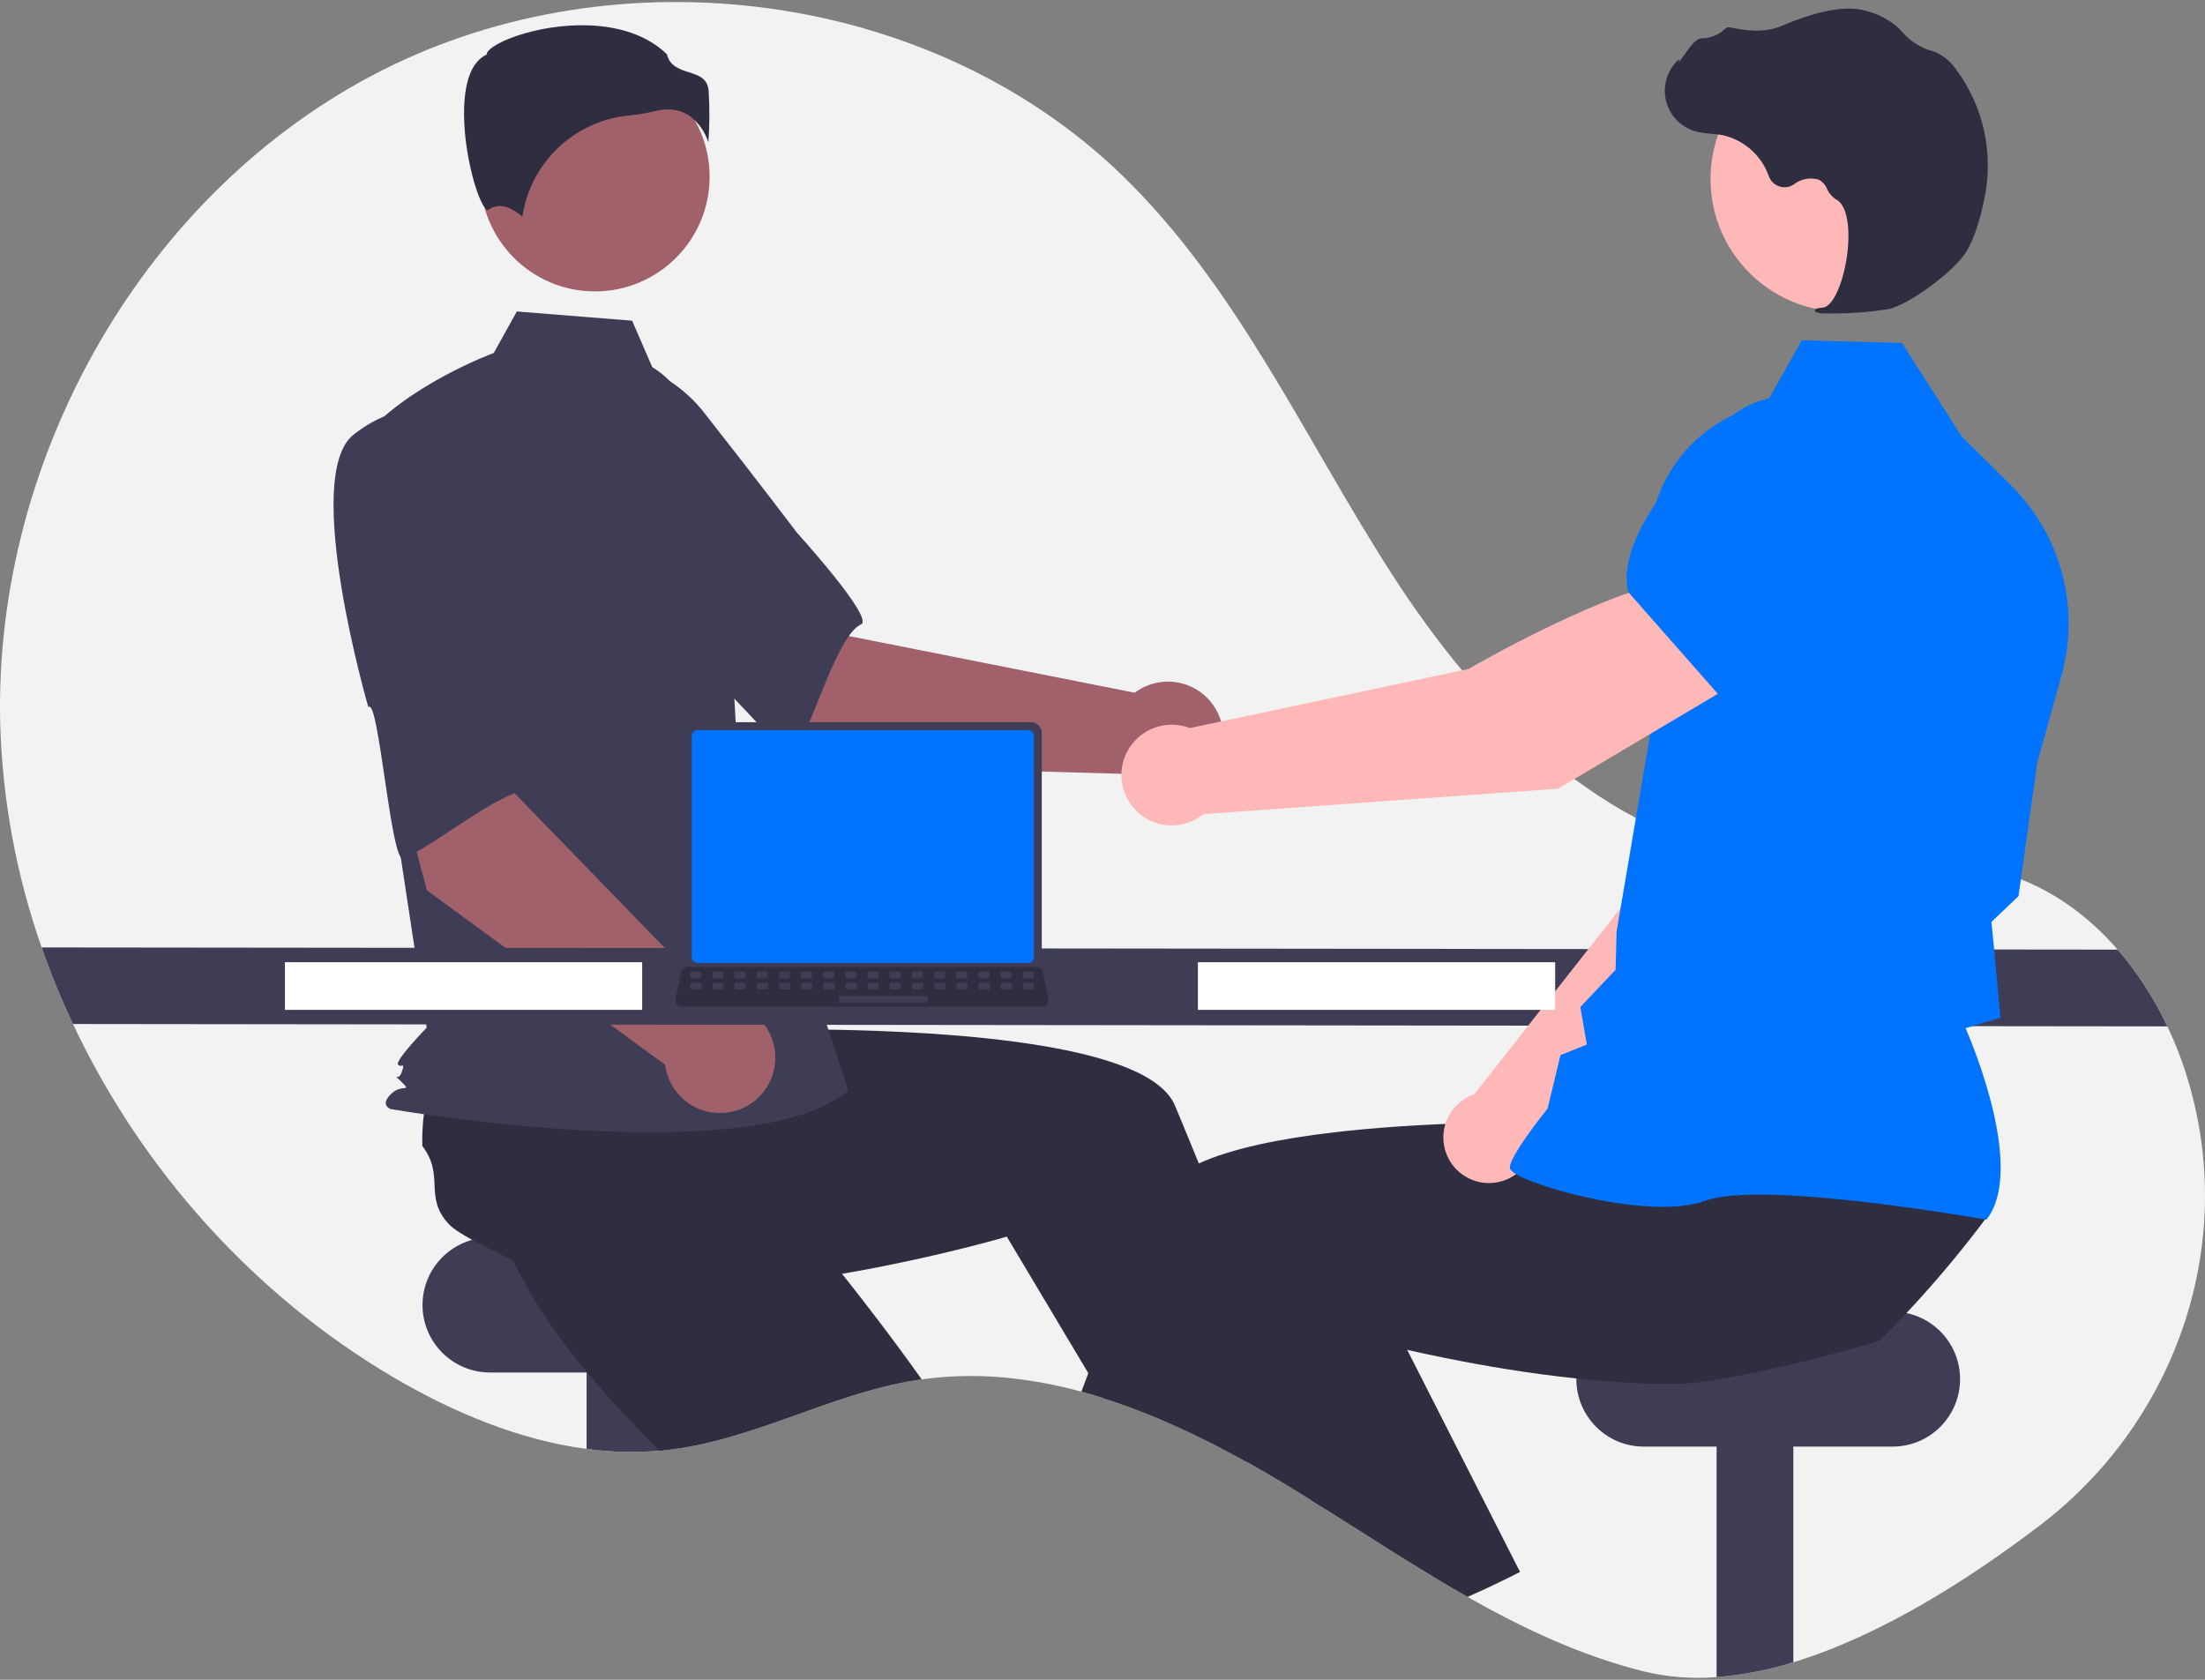 <svg width="546" height="416" viewBox="0 0 546 416" fill="none" xmlns="http://www.w3.org/2000/svg">
<rect x="0" y="0" width="546" height="416" fill="#808080" stroke="none"/>
<g clip-path="url(#clip0_4679_14481)">
<path d="M505.177 377.712C487.288 391.34 465.493 405.145 444.065 411.654C437.888 413.586 431.514 414.819 425.062 415.331C419.03 415.816 412.959 415.345 407.074 413.935C391.609 410.087 377.265 403.349 363.386 395.476C358.852 392.9 354.369 390.206 349.913 387.453C342.64 382.956 335.438 378.302 328.217 373.76C327.136 373.071 326.061 372.396 324.98 371.727H324.973C323.23 370.633 321.483 369.553 319.731 368.489C319.423 368.299 319.115 368.116 318.8 367.926C315.491 365.92 312.125 363.96 308.702 362.046C308.283 361.816 307.864 361.58 307.444 361.351C300.822 357.677 294.015 354.344 287.052 351.368C282.478 349.441 277.845 347.704 273.166 346.222H273.16C271.371 345.659 269.575 345.128 267.773 344.642C262.37 343.159 256.863 342.081 251.299 341.417C243.632 340.489 235.878 340.551 228.227 341.601C227.709 341.673 227.198 341.745 226.68 341.83C205.973 345.147 187.075 356.33 166.276 358.965C165.601 359.05 164.932 359.129 164.257 359.188C163.969 359.214 163.681 359.247 163.392 359.267C157.348 359.784 151.266 359.634 145.254 358.821C128.459 356.605 112.103 349.729 97.379 341.063C62.957 320.802 35.041 289.66 18.069 253.594C15.155 247.413 12.567 241.084 10.317 234.631C4.027 216.738 0.562 197.973 0.049 179.012C-1.543 113.227 35.828 47.225 94.502 17.472C153.183 -12.281 230.376 -2.442 277.701 43.266C306.409 70.993 323.02 108.566 344.625 142.134C366.23 175.695 396.937 207.756 436.542 212.646C456.719 215.136 477.832 210.319 497.17 216.585C507.877 220.059 517.012 226.706 524.371 235.175C529.318 240.922 533.458 247.317 536.677 254.184C539.036 259.149 540.95 264.312 542.398 269.615C542.666 270.591 542.915 271.568 543.158 272.545C552.79 311.9 537.398 353.157 505.177 377.712Z" fill="#F2F2F2"/>
<path d="M182.932 306.467H121.335C112.106 306.467 104.625 313.95 104.625 323.182V323.182C104.625 332.413 112.106 339.897 121.335 339.897H182.932C192.16 339.897 199.642 332.413 199.642 323.182C199.642 313.95 192.16 306.467 182.932 306.467Z" fill="#3F3D56"/>
<path d="M164.257 331.375V359.188C157.93 359.8 151.553 359.677 145.254 358.821V331.375H164.257Z" fill="#3F3D56"/>
<path d="M228.227 341.601C227.709 341.673 227.198 341.745 226.68 341.83C205.973 345.147 187.074 356.33 166.276 358.965C165.601 359.05 164.932 359.129 164.257 359.188C163.969 359.214 163.681 359.247 163.392 359.266C158.314 354.291 153.235 348.995 148.465 343.508C145.877 340.539 143.373 337.51 141.021 334.443C134.914 326.524 129.737 318.383 126.316 310.386C126.663 306.551 124.278 297.683 123.138 290.892L123.131 290.885C122.647 288.034 122.384 285.556 122.627 283.963C124.016 274.773 131.519 275.828 133.826 266.822C135.907 265.094 138.122 263.536 140.451 262.161C140.837 261.932 141.231 261.702 141.637 261.473L166.669 244.168L176.236 253.555L190.796 267.844L206.576 283.321L193.182 296.857C193.182 296.857 204.374 309.763 217.46 326.97C220.972 331.591 224.622 336.527 228.227 341.601Z" fill="#2F2E41"/>
<path d="M444.066 331.375V411.653C437.889 413.586 431.514 414.819 425.062 415.331V331.375H444.066Z" fill="#3F3D56"/>
<path d="M468.639 324.82H407.042C397.813 324.82 390.332 332.304 390.332 341.535V341.535C390.332 350.767 397.813 358.251 407.042 358.251H468.639C477.868 358.251 485.349 350.767 485.349 341.535C485.349 332.304 477.868 324.82 468.639 324.82Z" fill="#3F3D56"/>
<path d="M318.801 367.926C315.492 365.92 312.126 363.96 308.703 362.046C308.284 361.817 307.865 361.581 307.445 361.351L309.7 360.388L315.781 357.772L315.84 357.746L315.905 357.969L318.801 367.926Z" fill="#FFB6B6"/>
<path d="M328.218 373.759C327.137 373.071 326.062 372.395 324.981 371.727H324.975C323.231 370.632 321.484 369.553 319.732 368.489C319.424 368.299 319.116 368.115 318.802 367.925C315.492 365.919 312.126 363.959 308.704 362.045C308.284 361.816 307.865 361.58 307.446 361.35C300.823 357.676 294.017 354.344 287.053 351.367C282.479 349.44 277.846 347.703 273.167 346.222H273.161L269.485 340.066L252.939 312.346L249.302 306.256C249.302 306.256 236.897 309.927 219.342 313.447C212.953 314.732 205.889 315.99 198.478 317.052C190.555 318.179 182.246 319.078 173.99 319.51C170.051 319.72 166.126 319.825 162.26 319.792C152.267 319.726 142.667 318.789 134.26 316.56C131.455 313.925 123.002 310.34 116.947 307.056H116.94C114.398 305.679 112.288 304.362 111.18 303.188C104.798 296.437 110.25 291.173 104.575 283.805C104.499 281.102 104.637 278.398 104.988 275.717C105.047 275.271 105.106 274.819 105.178 274.36L106.967 243.971L120.256 242.214L140.478 239.54L162.385 236.643L164.796 255.534C164.796 255.534 181.853 254.669 203.465 254.957C238.175 255.429 284.622 258.89 290.913 273.744C291.502 275.14 292.092 276.549 292.682 277.958C294.084 281.328 295.473 284.714 296.85 288.119C301.836 300.442 306.594 312.883 310.938 324.643C313.638 331.958 316.181 339.011 318.52 345.612C320.401 350.921 322.144 355.943 323.736 360.564C325.191 364.785 326.508 368.672 327.681 372.159C327.864 372.704 328.041 373.241 328.218 373.759Z" fill="#2F2E41"/>
<path d="M205.971 189.639L163.996 153.979L191.305 126.332L210.358 157.549L280.981 171.555C283.104 169.956 285.647 169.01 288.299 168.832C290.95 168.654 293.597 169.251 295.915 170.552C298.233 171.852 300.123 173.799 301.354 176.155C302.585 178.511 303.104 181.175 302.848 183.821C302.592 186.467 301.572 188.982 299.912 191.058C298.252 193.134 296.024 194.682 293.499 195.514C290.975 196.345 288.263 196.424 285.695 195.74C283.126 195.057 280.812 193.64 279.035 191.664L205.971 189.639Z" fill="#A0616A"/>
<path d="M126.9 107.114C122.049 122.9 168.248 160.549 168.248 160.549C168.762 156.76 194.955 189.439 196.737 186.48C201.802 178.068 207.375 157.276 213.222 154.619C216.566 153.099 197.383 131.976 197.383 131.976C197.383 131.976 187.598 119.026 174.678 102.613C171.112 97.906 166.413 94.177 161.018 91.775C155.623 89.372 149.709 88.374 143.825 88.873C143.825 88.873 131.751 91.328 126.9 107.114Z" fill="#3F3D56"/>
<path d="M147.323 72.166C163.002 72.166 175.713 59.452 175.713 43.768C175.713 28.084 163.002 15.369 147.323 15.369C131.644 15.369 118.934 28.084 118.934 43.768C118.934 59.452 131.644 72.166 147.323 72.166Z" fill="#A0616A"/>
<path d="M161.52 90.937C167.636 94.575 171.295 101.258 173.395 108.058C177.283 120.648 179.624 133.665 180.365 146.822L182.583 186.21L210.057 270.079C186.246 290.233 96.745 274.659 96.745 274.659C96.745 274.659 93.998 273.743 96.745 270.995C99.493 268.247 102.167 270.682 99.42 267.933C96.673 265.185 98.567 268.247 99.482 265.498C100.398 262.75 99.482 264.582 98.567 263.666C97.651 262.75 105.656 254.505 105.656 254.505L98.33 206.364L89.172 109.259C100.161 95.518 122.263 87.417 122.263 87.417L127.974 77.135L156.527 79.42L161.52 90.937Z" fill="#3F3D56"/>
<path d="M170.728 28.681C172.934 30.327 174.569 32.624 175.402 35.248C175.722 30.959 175.742 26.654 175.463 22.362C175.128 19.346 173.006 18.668 170.548 17.882C168.328 17.171 165.818 16.369 165.143 13.441C156.219 4.757 140.684 5.195 130.052 8.224C124.202 9.891 120.835 12.033 120.534 13.288L120.472 13.546L120.234 13.665C115.725 15.92 114.847 23.042 114.905 28.62C115.015 39.128 118.642 51.063 120.685 52.033C120.794 52.084 120.821 52.064 120.868 52.025C123.944 49.566 127.698 52.212 129.348 53.651C130.321 47.12 133.454 41.103 138.246 36.562C143.039 32.02 149.214 29.217 155.786 28.598C157.933 28.391 160.062 28.034 162.158 27.529C163.222 27.254 164.315 27.111 165.414 27.102C167.305 27.073 169.159 27.624 170.728 28.681Z" fill="#2F2E41"/>
<path d="M134.957 232.425L126.272 227.976C125.807 227.645 125.477 227.156 125.341 226.601C125.206 226.046 125.275 225.461 125.535 224.952C125.796 224.443 126.23 224.045 126.76 223.831C127.289 223.616 127.878 223.599 128.419 223.783L137.104 228.232C137.569 228.564 137.899 229.052 138.035 229.607C138.17 230.162 138.101 230.748 137.841 231.256C137.58 231.765 137.146 232.163 136.616 232.378C136.087 232.592 135.498 232.609 134.957 232.425Z" fill="#0074FF"/>
<path d="M105.727 220.505L91.441 167.303L129.618 160.074L127.565 196.591L177.725 248.256C180.38 248.148 183.01 248.814 185.293 250.175C187.577 251.535 189.415 253.531 190.584 255.919C191.753 258.306 192.202 260.983 191.877 263.621C191.552 266.26 190.466 268.747 188.752 270.779C187.038 272.811 184.771 274.3 182.225 275.065C179.68 275.83 176.967 275.838 174.418 275.087C171.868 274.337 169.592 272.86 167.867 270.838C166.141 268.816 165.042 266.335 164.701 263.698L105.727 220.505Z" fill="#A0616A"/>
<path d="M87.534 107.655C74.575 117.888 91.207 175.128 91.207 175.128C93.783 172.301 96.775 214.081 99.922 212.658C108.868 208.615 125.264 194.673 131.585 195.809C135.2 196.459 131.413 168.174 131.413 168.174C131.413 168.174 130.716 151.956 129.407 131.107C129.146 125.206 127.397 119.467 124.322 114.423C121.248 109.38 116.947 105.198 111.822 102.264C111.822 102.264 100.492 97.421 87.534 107.655Z" fill="#3F3D56"/>
<path d="M536.676 254.184L18.068 253.594C15.154 247.413 12.566 241.084 10.316 234.631L524.37 235.175C529.317 240.922 533.457 247.317 536.676 254.184Z" fill="#3F3D56"/>
<path d="M371.499 391.72C368.819 393.017 366.115 394.269 363.387 395.476C358.852 392.899 354.37 390.205 349.914 387.452L366.44 380.189L371.499 391.72Z" fill="#FFB6B6"/>
<path d="M491.993 301.392C489.306 304.998 486.535 308.531 483.678 311.992C481.043 315.184 478.339 318.315 475.565 321.385C474.418 322.657 473.258 323.922 472.072 325.174C469.89 327.514 467.66 329.815 465.382 332.076C461.28 333.367 452.971 335.642 444.065 337.766C437.585 339.306 430.789 340.768 425.062 341.699C421.856 342.274 418.613 342.621 415.357 342.734C411.491 342.767 407.566 342.662 403.628 342.453C399.185 342.217 394.735 341.85 390.338 341.378C378.904 340.178 367.829 338.31 358.275 336.389C354.776 335.694 351.486 334.987 348.459 334.298C342.725 333.007 337.929 331.801 334.455 330.883C330.543 329.861 328.315 329.198 328.315 329.198L318.519 345.612L313.434 354.127L309.699 360.387L308.703 362.045C308.283 361.816 307.864 361.58 307.445 361.35C300.822 357.676 294.016 354.344 287.052 351.367C282.478 349.44 277.845 347.703 273.166 346.222H273.16C271.371 345.658 269.575 345.127 267.773 344.642C268.337 343.128 268.907 341.603 269.484 340.067C270.558 337.202 271.655 334.311 272.773 331.394C275.191 325.075 277.695 318.665 280.27 312.287C282.38 307.049 284.529 301.832 286.705 296.686C287.707 294.313 289.745 292.229 292.596 290.4C293.958 289.54 295.379 288.778 296.849 288.119C305.007 284.402 317.025 281.983 330.268 280.43C331.363 280.305 332.463 280.181 333.571 280.063C344.534 278.909 356.165 278.312 367.043 278.037C372.488 277.899 377.744 277.847 382.632 277.841C384.212 277.841 385.747 277.845 387.239 277.854H387.246C391.276 277.873 394.984 277.932 398.248 277.998C398.883 278.011 399.499 278.031 400.102 278.044H400.109C400.515 278.05 400.915 278.063 401.308 278.07C408.444 278.253 412.821 278.476 412.821 278.476L414.519 265.157L414.866 262.469L415.194 259.913V259.906L415.233 259.585L415.502 259.578L420.22 259.487L459.878 258.713L481.541 258.287L478.108 273.01L472.439 297.302C473.016 301.143 492.19 298.135 491.993 301.392Z" fill="#2F2E41"/>
<path d="M376.387 389.296C374.768 390.121 373.136 390.934 371.498 391.721C368.818 393.019 366.114 394.271 363.386 395.477C358.851 392.901 354.369 390.207 349.913 387.454C342.639 382.957 335.438 378.303 328.216 373.76C327.135 373.072 326.06 372.397 324.979 371.728H324.973C321.998 367.31 318.964 362.709 315.904 357.969C315.858 357.904 315.818 357.838 315.779 357.773C314.993 356.567 314.211 355.352 313.433 354.128C308.538 346.459 303.617 338.462 298.84 330.295L310.936 324.644L333.426 314.143L337.305 312.334L348.458 334.3L358.405 353.892L360.62 358.251L376.387 389.296Z" fill="#2F2E41"/>
<path d="M379.775 283.837L437.113 228.523L453.005 183.511L429.564 173.314C417.523 184.852 404.508 220.788 404.508 220.788L365.051 271.002C364.744 271.107 364.437 271.219 364.134 271.353C362.357 272.137 360.812 273.366 359.648 274.922C358.485 276.477 357.742 278.307 357.492 280.234C357.242 282.161 357.493 284.119 358.221 285.92C358.949 287.722 360.129 289.305 361.648 290.517C363.166 291.728 364.971 292.528 366.888 292.838C368.806 293.148 370.77 292.958 372.593 292.286C374.415 291.615 376.034 290.484 377.292 289.004C378.55 287.524 379.405 285.744 379.775 283.837Z" fill="#FFB8B8"/>
<path d="M422.969 178.34L452.703 187.783L452.815 187.764C463.882 185.91 473.065 167.829 478.819 152.987C480.713 148.092 480.678 142.66 478.721 137.79C476.764 132.92 473.031 128.974 468.278 126.752C464.76 125.136 460.86 124.536 457.02 125.021C453.18 125.505 449.551 127.055 446.545 129.494L431.276 141.975L422.969 178.34Z" fill="#0074FF"/>
<path d="M491.872 302.056L492.046 301.825C501.323 289.517 488.634 259.039 486.716 254.618L495.342 252.062L493.838 235.633L493.114 228.307L499.821 221.936L499.844 221.774L504.456 188.938L510.491 167.206C512.766 158.99 512.814 150.317 510.631 142.077C508.447 133.836 504.111 126.326 498.067 120.316L485.729 108.062L470.948 84.919L446.166 84.279L437.254 100.115C428.967 101.807 421.535 106.354 416.254 112.963C410.973 119.572 408.177 127.825 408.354 136.285L409.193 178.443L400.301 230.678L400.051 240.166L391.323 249.379L392.937 258.693L386.408 261.295L383.213 274.53C381.993 276.057 373.937 286.244 373.864 289.083C373.853 289.51 374.157 289.93 374.82 290.405C380.035 294.137 409.181 302.224 422.299 297.362C436.272 292.188 491.036 301.906 491.587 302.005L491.872 302.056Z" fill="#0074FF"/>
<path d="M456.395 77.185C474.528 77.185 489.227 62.481 489.227 44.343C489.227 26.204 474.528 11.5 456.395 11.5C438.262 11.5 423.562 26.204 423.562 44.343C423.562 62.481 438.262 77.185 456.395 77.185Z" fill="#FFB8B8"/>
<path d="M452.387 77.625C457.472 77.704 462.553 77.349 467.577 76.563C472.557 75.55 483.697 67.384 486.803 62.47C489.11 58.819 490.585 53.118 491.417 48.978C492.537 43.5 492.494 37.848 491.291 32.387C490.089 26.927 487.753 21.78 484.436 17.28C483.16 15.398 481.401 13.895 479.342 12.931C479.159 12.86 478.972 12.796 478.782 12.742C475.782 11.953 473.087 10.284 471.042 7.951C470.645 7.48 470.215 7.037 469.755 6.627C467.444 4.676 464.704 3.299 461.759 2.61C457.005 1.338 450.126 2.601 441.313 6.369C436.885 8.261 432.042 7.576 428.317 6.768C428.108 6.728 427.892 6.743 427.691 6.812C427.489 6.881 427.309 7.001 427.169 7.161C425.584 8.65 423.495 9.483 421.321 9.493C419.989 9.552 418.592 11.396 416.904 13.801C416.52 14.347 416.073 14.984 415.751 15.372L415.708 14.627L414.954 15.458C413.771 16.763 412.936 18.347 412.529 20.062C412.122 21.777 412.155 23.567 412.625 25.265C413.096 26.964 413.988 28.516 415.22 29.776C416.452 31.037 417.982 31.965 419.669 32.475C421.008 32.831 422.38 33.05 423.764 33.128C424.603 33.203 425.47 33.281 426.3 33.426C428.967 33.972 431.447 35.201 433.497 36.992C435.548 38.783 437.099 41.075 437.999 43.645C438.212 44.239 438.559 44.776 439.012 45.215C439.465 45.654 440.014 45.982 440.614 46.175C441.215 46.369 441.851 46.421 442.475 46.329C443.1 46.237 443.694 46.003 444.213 45.644C445.079 44.97 446.095 44.515 447.174 44.319C448.253 44.122 449.364 44.19 450.412 44.515C451.317 45.019 452.022 45.819 452.408 46.78C452.877 47.851 453.654 48.759 454.641 49.386C458.015 51.126 458.248 58.836 457.036 65.263C455.868 71.459 453.558 75.941 451.42 76.162C449.774 76.332 449.586 76.449 449.466 76.74L449.36 77.001L449.545 77.245C450.454 77.575 451.424 77.704 452.387 77.625Z" fill="#2F2E41"/>
<path d="M431.123 168.411L418.463 143.164C400.088 144.42 363.619 165.672 363.619 165.672L294.618 180.306C292.574 179.52 290.359 179.287 288.196 179.629C286.033 179.972 283.999 180.878 282.297 182.258C280.596 183.637 279.288 185.44 278.504 187.485C277.721 189.531 277.49 191.747 277.835 193.91C278.18 196.074 279.089 198.108 280.47 199.808C281.851 201.508 283.655 202.815 285.701 203.596C287.747 204.377 289.962 204.605 292.124 204.257C294.286 203.91 296.319 202.998 298.017 201.615L385.79 195.322L431.123 168.411Z" fill="#FFB8B8"/>
<path d="M426.016 172.558L459.077 147.98L464.901 126.987C466.029 122.861 465.982 118.502 464.763 114.402C463.545 110.302 461.205 106.625 458.007 103.786C453.646 99.966 447.998 97.946 442.204 98.133C436.411 98.32 430.905 100.7 426.799 104.793C414.358 117.216 400.167 134.546 403.215 146.563L403.246 146.685L426.016 172.558Z" fill="#0074FF"/>
<path d="M385.089 238.295H296.625V250.094H385.089V238.295Z" fill="white"/>
<path d="M159.015 238.295H70.551V250.094H159.015V238.295Z" fill="white"/>
<path d="M169.344 181.554V237.733C169.344 238.449 169.629 239.135 170.135 239.642C170.641 240.148 171.327 240.432 172.043 240.433H255.267C255.983 240.432 256.669 240.148 257.175 239.642C257.681 239.135 257.966 238.449 257.967 237.733V181.554C257.965 180.839 257.68 180.154 257.174 179.648C256.668 179.143 255.982 178.858 255.267 178.857H172.043C171.328 178.858 170.642 179.143 170.136 179.648C169.63 180.154 169.345 180.839 169.344 181.554Z" fill="#3F3D56"/>
<path d="M171.297 182.253V237.039C171.298 237.422 171.45 237.788 171.72 238.059C171.991 238.329 172.357 238.481 172.739 238.482H254.575C254.958 238.481 255.324 238.329 255.595 238.059C255.865 237.788 256.017 237.422 256.018 237.039V182.253C256.018 181.87 255.866 181.502 255.596 181.231C255.325 180.96 254.958 180.807 254.575 180.807H172.739C172.357 180.807 171.99 180.96 171.719 181.231C171.449 181.502 171.297 181.87 171.297 182.253Z" fill="#0074FF"/>
<path d="M167.603 248.689C167.756 248.88 167.949 249.034 168.17 249.14C168.39 249.245 168.632 249.299 168.877 249.298H257.99C258.234 249.298 258.475 249.243 258.695 249.138C258.915 249.033 259.108 248.881 259.262 248.691C259.415 248.502 259.525 248.281 259.582 248.044C259.64 247.807 259.643 247.56 259.593 247.321L258.21 240.749C258.153 240.481 258.029 240.231 257.851 240.023C257.673 239.815 257.445 239.655 257.189 239.557C257.004 239.484 256.806 239.447 256.607 239.447H170.254C170.055 239.447 169.858 239.484 169.673 239.557C169.416 239.655 169.189 239.815 169.011 240.023C168.832 240.231 168.709 240.481 168.652 240.749L167.268 247.321C167.219 247.56 167.224 247.806 167.281 248.043C167.339 248.279 167.449 248.5 167.603 248.689Z" fill="#2F2E41"/>
<path d="M253.552 242.279H255.657C255.833 242.279 255.977 242.136 255.977 241.959V240.952C255.977 240.775 255.833 240.632 255.657 240.632H253.552C253.375 240.632 253.232 240.775 253.232 240.952V241.959C253.232 242.136 253.375 242.279 253.552 242.279Z" fill="#3F3D56"/>
<path d="M248.06 242.279H250.164C250.341 242.279 250.484 242.136 250.484 241.959V240.952C250.484 240.775 250.341 240.632 250.164 240.632H248.06C247.883 240.632 247.74 240.775 247.74 240.952V241.959C247.74 242.136 247.883 242.279 248.06 242.279Z" fill="#3F3D56"/>
<path d="M242.571 242.279H244.676C244.853 242.279 244.996 242.136 244.996 241.959V240.952C244.996 240.775 244.853 240.632 244.676 240.632H242.571C242.395 240.632 242.251 240.775 242.251 240.952V241.959C242.251 242.136 242.395 242.279 242.571 242.279Z" fill="#3F3D56"/>
<path d="M237.083 242.279H239.188C239.365 242.279 239.508 242.136 239.508 241.959V240.952C239.508 240.775 239.365 240.632 239.188 240.632H237.083C236.906 240.632 236.763 240.775 236.763 240.952V241.959C236.763 242.136 236.906 242.279 237.083 242.279Z" fill="#3F3D56"/>
<path d="M231.595 242.279H233.7C233.876 242.279 234.02 242.136 234.02 241.959V240.952C234.02 240.775 233.876 240.632 233.7 240.632H231.595C231.418 240.632 231.275 240.775 231.275 240.952V241.959C231.275 242.136 231.418 242.279 231.595 242.279Z" fill="#3F3D56"/>
<path d="M226.103 242.279H228.207C228.384 242.279 228.527 242.136 228.527 241.959V240.952C228.527 240.775 228.384 240.632 228.207 240.632H226.103C225.926 240.632 225.783 240.775 225.783 240.952V241.959C225.783 242.136 225.926 242.279 226.103 242.279Z" fill="#3F3D56"/>
<path d="M220.614 242.279H222.719C222.896 242.279 223.039 242.136 223.039 241.959V240.952C223.039 240.775 222.896 240.632 222.719 240.632H220.614C220.438 240.632 220.294 240.775 220.294 240.952V241.959C220.294 242.136 220.438 242.279 220.614 242.279Z" fill="#3F3D56"/>
<path d="M215.126 242.279H217.231C217.408 242.279 217.551 242.136 217.551 241.959V240.952C217.551 240.775 217.408 240.632 217.231 240.632H215.126C214.949 240.632 214.806 240.775 214.806 240.952V241.959C214.806 242.136 214.949 242.279 215.126 242.279Z" fill="#3F3D56"/>
<path d="M209.638 242.279H211.743C211.919 242.279 212.062 242.136 212.062 241.959V240.952C212.062 240.775 211.919 240.632 211.743 240.632H209.638C209.461 240.632 209.318 240.775 209.318 240.952V241.959C209.318 242.136 209.461 242.279 209.638 242.279Z" fill="#3F3D56"/>
<path d="M204.146 242.279H206.25C206.427 242.279 206.57 242.136 206.57 241.959V240.952C206.57 240.775 206.427 240.632 206.25 240.632H204.146C203.969 240.632 203.826 240.775 203.826 240.952V241.959C203.826 242.136 203.969 242.279 204.146 242.279Z" fill="#3F3D56"/>
<path d="M198.657 242.279H200.762C200.939 242.279 201.082 242.136 201.082 241.959V240.952C201.082 240.775 200.939 240.632 200.762 240.632H198.657C198.481 240.632 198.337 240.775 198.337 240.952V241.959C198.337 242.136 198.481 242.279 198.657 242.279Z" fill="#3F3D56"/>
<path d="M193.169 242.279H195.274C195.451 242.279 195.594 242.136 195.594 241.959V240.952C195.594 240.775 195.451 240.632 195.274 240.632H193.169C192.992 240.632 192.849 240.775 192.849 240.952V241.959C192.849 242.136 192.992 242.279 193.169 242.279Z" fill="#3F3D56"/>
<path d="M187.681 242.279H189.786C189.962 242.279 190.105 242.136 190.105 241.959V240.952C190.105 240.775 189.962 240.632 189.786 240.632H187.681C187.504 240.632 187.361 240.775 187.361 240.952V241.959C187.361 242.136 187.504 242.279 187.681 242.279Z" fill="#3F3D56"/>
<path d="M182.189 242.279H184.293C184.47 242.279 184.613 242.136 184.613 241.959V240.952C184.613 240.775 184.47 240.632 184.293 240.632H182.189C182.012 240.632 181.869 240.775 181.869 240.952V241.959C181.869 242.136 182.012 242.279 182.189 242.279Z" fill="#3F3D56"/>
<path d="M176.7 242.279H178.805C178.982 242.279 179.125 242.136 179.125 241.959V240.952C179.125 240.775 178.982 240.632 178.805 240.632H176.7C176.524 240.632 176.38 240.775 176.38 240.952V241.959C176.38 242.136 176.524 242.279 176.7 242.279Z" fill="#3F3D56"/>
<path d="M171.212 242.279H173.317C173.493 242.279 173.637 242.136 173.637 241.959V240.952C173.637 240.775 173.493 240.632 173.317 240.632H171.212C171.035 240.632 170.892 240.775 170.892 240.952V241.959C170.892 242.136 171.035 242.279 171.212 242.279Z" fill="#3F3D56"/>
<path d="M253.614 245.023H255.719C255.896 245.023 256.039 244.88 256.039 244.703V243.696C256.039 243.519 255.896 243.376 255.719 243.376H253.614C253.438 243.376 253.294 243.519 253.294 243.696V244.703C253.294 244.88 253.438 245.023 253.614 245.023Z" fill="#3F3D56"/>
<path d="M248.126 245.023H250.231C250.408 245.023 250.551 244.88 250.551 244.703V243.696C250.551 243.519 250.408 243.376 250.231 243.376H248.126C247.949 243.376 247.806 243.519 247.806 243.696V244.703C247.806 244.88 247.949 245.023 248.126 245.023Z" fill="#3F3D56"/>
<path d="M242.638 245.023H244.743C244.919 245.023 245.062 244.88 245.062 244.703V243.696C245.062 243.519 244.919 243.376 244.743 243.376H242.638C242.461 243.376 242.318 243.519 242.318 243.696V244.703C242.318 244.88 242.461 245.023 242.638 245.023Z" fill="#3F3D56"/>
<path d="M237.149 245.023H239.254C239.431 245.023 239.574 244.88 239.574 244.703V243.696C239.574 243.519 239.431 243.376 239.254 243.376H237.149C236.973 243.376 236.83 243.519 236.83 243.696V244.703C236.83 244.88 236.973 245.023 237.149 245.023Z" fill="#3F3D56"/>
<path d="M231.657 245.023H233.762C233.939 245.023 234.082 244.88 234.082 244.703V243.696C234.082 243.519 233.939 243.376 233.762 243.376H231.657C231.481 243.376 231.337 243.519 231.337 243.696V244.703C231.337 244.88 231.481 245.023 231.657 245.023Z" fill="#3F3D56"/>
<path d="M226.169 245.023H228.274C228.451 245.023 228.594 244.88 228.594 244.703V243.696C228.594 243.519 228.451 243.376 228.274 243.376H226.169C225.992 243.376 225.849 243.519 225.849 243.696V244.703C225.849 244.88 225.992 245.023 226.169 245.023Z" fill="#3F3D56"/>
<path d="M220.681 245.023H222.786C222.962 245.023 223.105 244.88 223.105 244.703V243.696C223.105 243.519 222.962 243.376 222.786 243.376H220.681C220.504 243.376 220.361 243.519 220.361 243.696V244.703C220.361 244.88 220.504 245.023 220.681 245.023Z" fill="#3F3D56"/>
<path d="M215.189 245.023H217.293C217.47 245.023 217.613 244.88 217.613 244.703V243.696C217.613 243.519 217.47 243.376 217.293 243.376H215.189C215.012 243.376 214.869 243.519 214.869 243.696V244.703C214.869 244.88 215.012 245.023 215.189 245.023Z" fill="#3F3D56"/>
<path d="M209.7 245.023H211.805C211.982 245.023 212.125 244.88 212.125 244.703V243.696C212.125 243.519 211.982 243.376 211.805 243.376H209.7C209.524 243.376 209.38 243.519 209.38 243.696V244.703C209.38 244.88 209.524 245.023 209.7 245.023Z" fill="#3F3D56"/>
<path d="M204.212 245.023H206.317C206.493 245.023 206.637 244.88 206.637 244.703V243.696C206.637 243.519 206.493 243.376 206.317 243.376H204.212C204.035 243.376 203.892 243.519 203.892 243.696V244.703C203.892 244.88 204.035 245.023 204.212 245.023Z" fill="#3F3D56"/>
<path d="M198.724 245.023H200.829C201.005 245.023 201.148 244.88 201.148 244.703V243.696C201.148 243.519 201.005 243.376 200.829 243.376H198.724C198.547 243.376 198.404 243.519 198.404 243.696V244.703C198.404 244.88 198.547 245.023 198.724 245.023Z" fill="#3F3D56"/>
<path d="M193.231 245.023H195.336C195.513 245.023 195.656 244.88 195.656 244.703V243.696C195.656 243.519 195.513 243.376 195.336 243.376H193.231C193.055 243.376 192.912 243.519 192.912 243.696V244.703C192.912 244.88 193.055 245.023 193.231 245.023Z" fill="#3F3D56"/>
<path d="M187.743 245.023H189.848C190.025 245.023 190.168 244.88 190.168 244.703V243.696C190.168 243.519 190.025 243.376 189.848 243.376H187.743C187.567 243.376 187.423 243.519 187.423 243.696V244.703C187.423 244.88 187.567 245.023 187.743 245.023Z" fill="#3F3D56"/>
<path d="M182.255 245.023H184.36C184.536 245.023 184.68 244.88 184.68 244.703V243.696C184.68 243.519 184.536 243.376 184.36 243.376H182.255C182.078 243.376 181.935 243.519 181.935 243.696V244.703C181.935 244.88 182.078 245.023 182.255 245.023Z" fill="#3F3D56"/>
<path d="M176.767 245.023H178.872C179.048 245.023 179.191 244.88 179.191 244.703V243.696C179.191 243.519 179.048 243.376 178.872 243.376H176.767C176.59 243.376 176.447 243.519 176.447 243.696V244.703C176.447 244.88 176.59 245.023 176.767 245.023Z" fill="#3F3D56"/>
<path d="M171.274 245.023H173.379C173.556 245.023 173.699 244.88 173.699 244.703V243.696C173.699 243.519 173.556 243.376 173.379 243.376H171.274C171.098 243.376 170.955 243.519 170.955 243.696V244.703C170.955 244.88 171.098 245.023 171.274 245.023Z" fill="#3F3D56"/>
<path d="M208.054 248.318H229.372C229.548 248.318 229.691 248.175 229.691 247.998V246.991C229.691 246.814 229.548 246.671 229.372 246.671H208.054C207.877 246.671 207.734 246.814 207.734 246.991V247.998C207.734 248.175 207.877 248.318 208.054 248.318Z" fill="#3F3D56"/>
</g>
<defs>
<clipPath id="clip0_4679_14481">
<rect width="546" height="415" fill="white" transform="translate(0 0.5)"/>
</clipPath>
</defs>
</svg>
